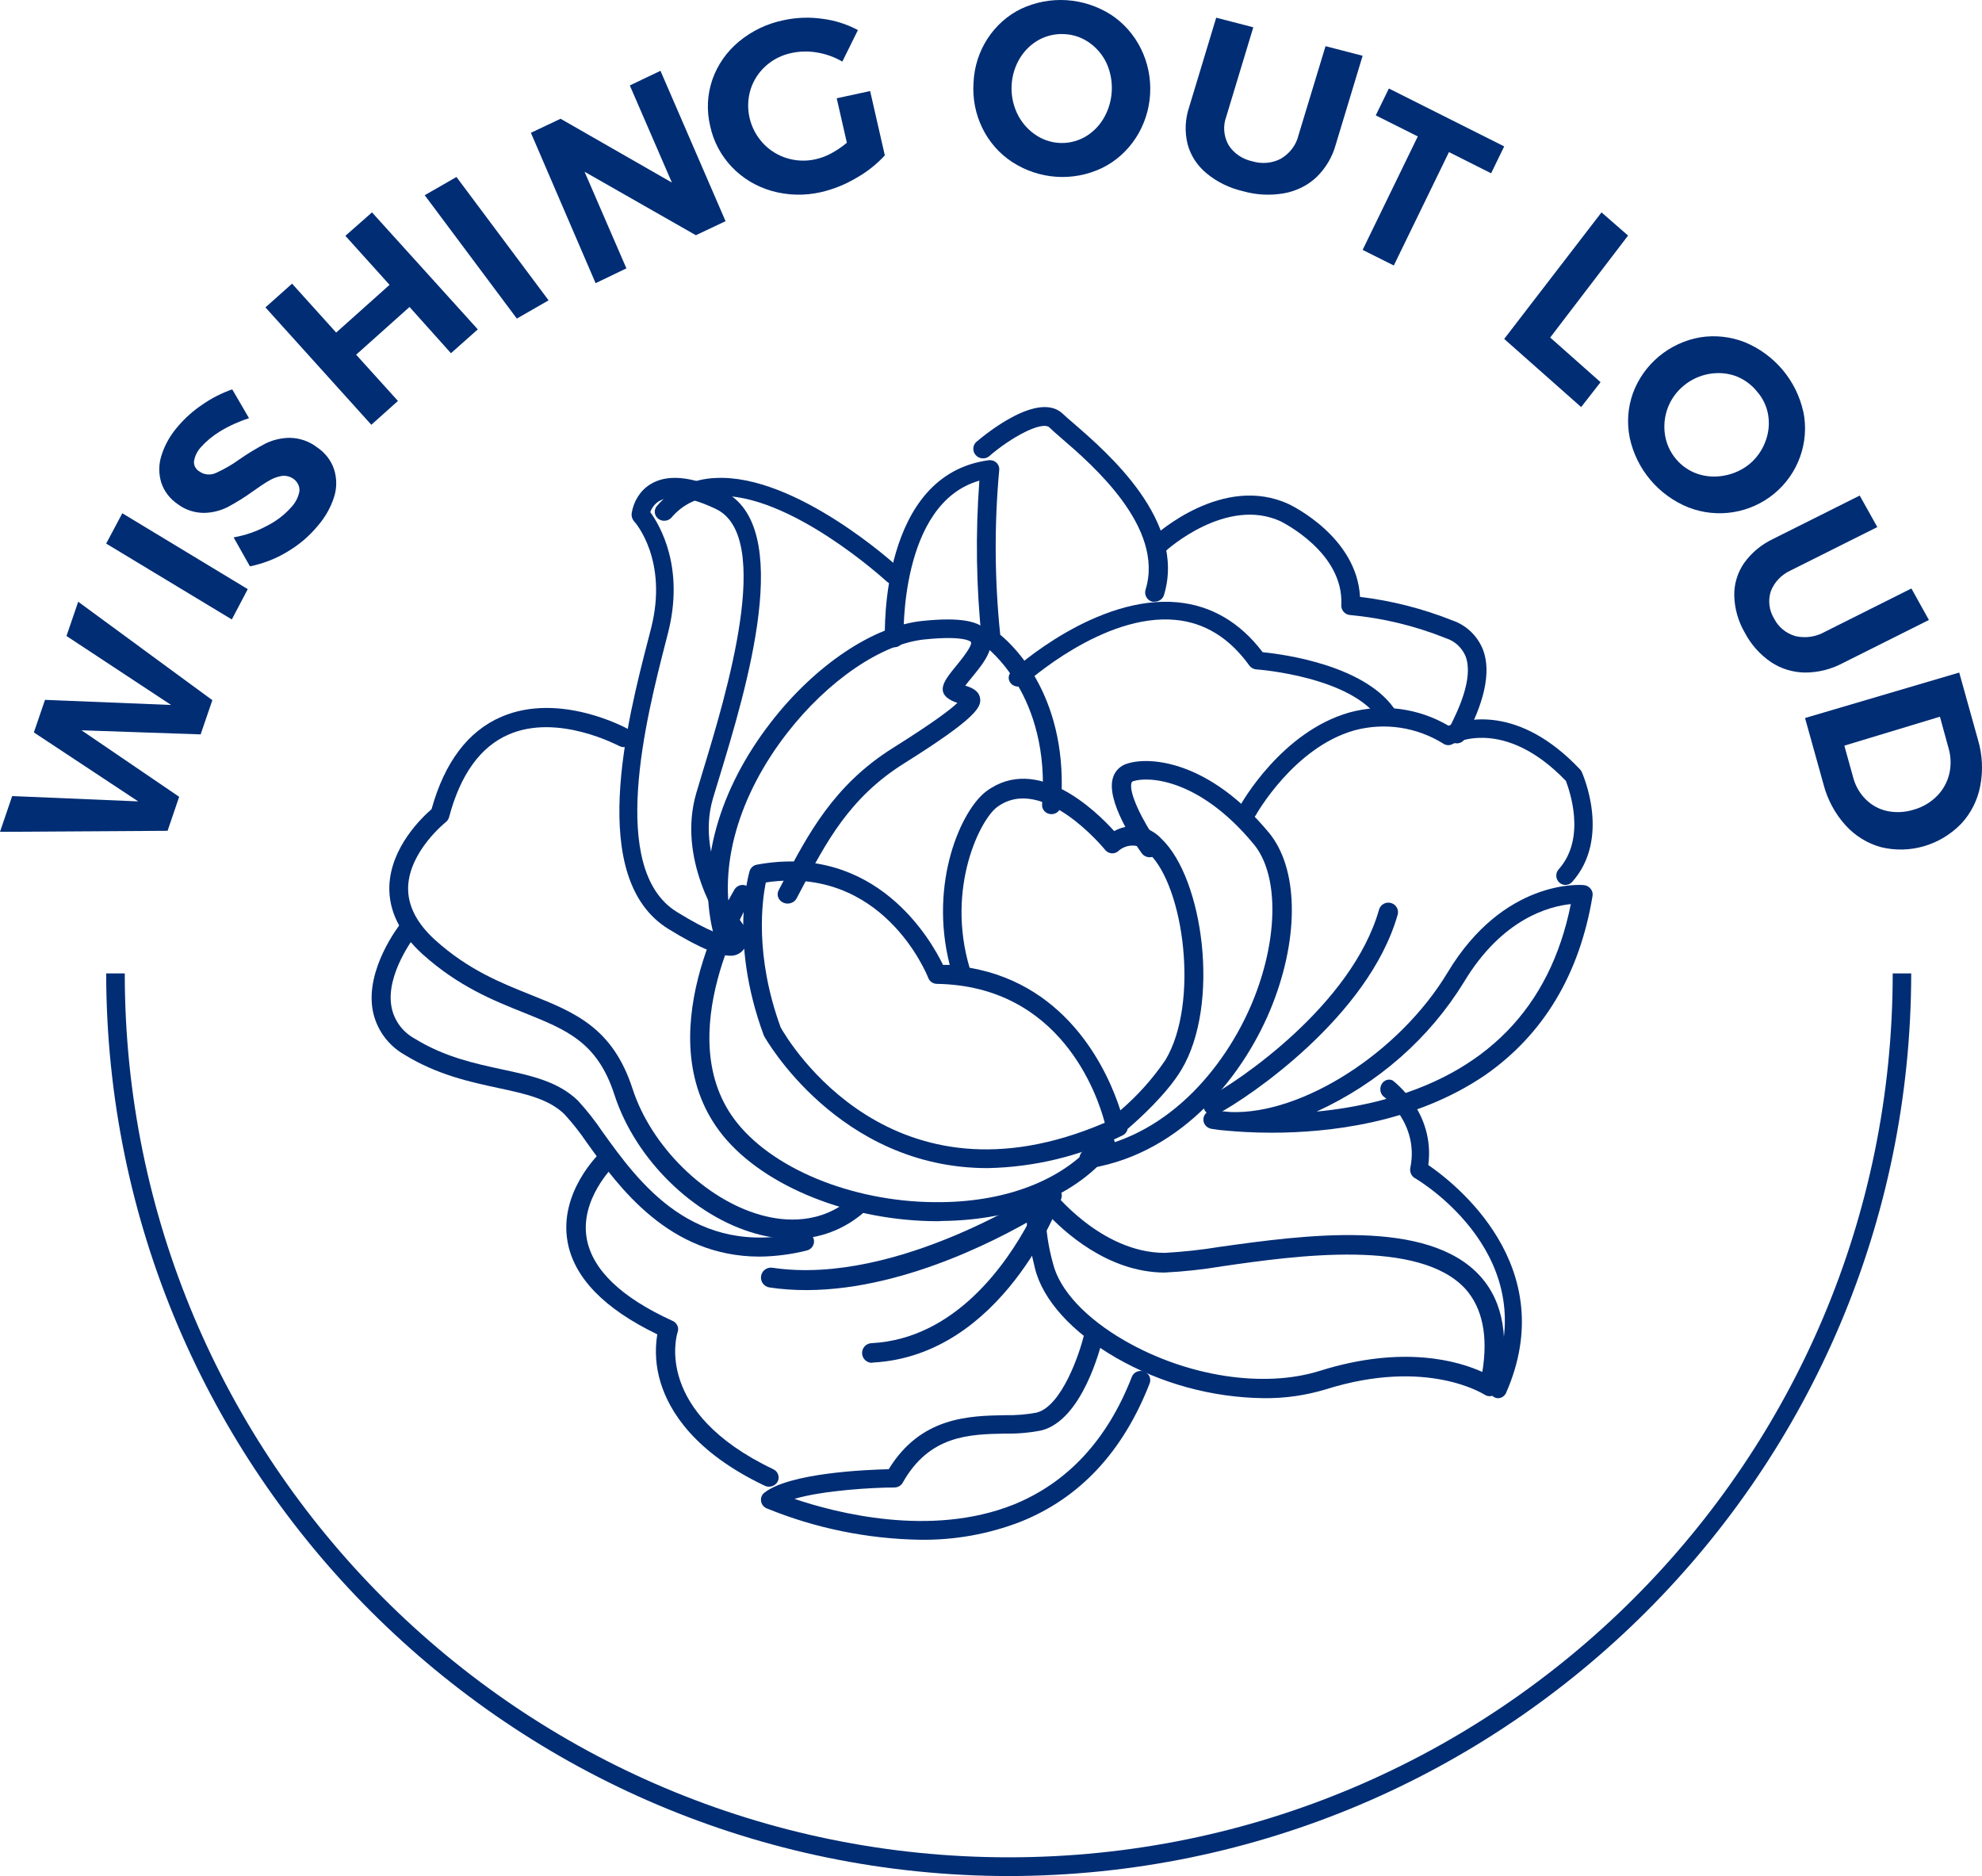 <?xml version="1.0" encoding="UTF-8"?>
<svg width="112px" height="106px" viewBox="0 0 112 106" version="1.1" xmlns="http://www.w3.org/2000/svg" xmlns:xlink="http://www.w3.org/1999/xlink">
    <title>WOL_navy</title>
    <g id="Page-1" stroke="none" stroke-width="1" fill="none" fill-rule="evenodd">
        <g id="Course" transform="translate(-98, -43)" fill="#002D74" fill-rule="nonzero">
            <g id="WOL_navy" transform="translate(98, 43)">
                <path d="M57.011,106 C28.852,105.967 6.033,83.153 6,55 L7.05,55 C7.05,82.582 29.414,104.941 57.002,104.941 C84.59,104.941 106.954,82.582 106.954,55 L108,55 C107.969,83.146 85.162,105.958 57.011,106 L57.011,106 Z" id="Path"></path>
                <polygon id="Path" points="3.757 35.934 4.419 34 12 39.56 11.338 41.494 4.606 41.263 10.124 45.02 9.47 46.942 0 47 0.688 44.979 7.81 45.28 1.914 41.383 2.543 39.543 9.67 39.832"></polygon>
                <polygon id="Path" points="6 30.713 6.912 29 14 33.287 13.1 35"></polygon>
                <path d="M12.428,24.376 C12.019,24.626 11.653,24.93 11.342,25.278 C11.141,25.502 11.01,25.772 10.964,26.059 C10.938,26.291 11.058,26.516 11.273,26.641 C11.536,26.831 11.895,26.864 12.194,26.726 C12.671,26.512 13.122,26.252 13.538,25.949 C14.003,25.626 14.491,25.33 14.998,25.063 C15.422,24.853 15.896,24.742 16.379,24.738 C16.934,24.749 17.468,24.932 17.894,25.257 C18.365,25.568 18.712,26.013 18.879,26.523 C19.04,27.032 19.04,27.572 18.879,28.08 C18.69,28.672 18.377,29.226 17.958,29.709 C17.481,30.29 16.895,30.788 16.227,31.181 C15.586,31.569 14.873,31.846 14.123,32 L13.202,30.363 C13.864,30.247 14.5,30.027 15.08,29.713 C15.612,29.447 16.082,29.087 16.462,28.654 C16.707,28.393 16.867,28.074 16.922,27.734 C16.935,27.494 16.831,27.261 16.638,27.098 C16.445,26.935 16.183,26.859 15.923,26.89 C15.67,26.934 15.429,27.023 15.214,27.152 C14.97,27.291 14.661,27.494 14.293,27.759 C13.841,28.087 13.364,28.384 12.866,28.65 C12.455,28.858 11.995,28.971 11.526,28.979 C10.982,28.977 10.456,28.801 10.039,28.481 C9.6,28.182 9.277,27.762 9.118,27.283 C8.961,26.784 8.961,26.254 9.118,25.755 C9.302,25.156 9.615,24.597 10.039,24.11 C10.444,23.627 10.923,23.2 11.461,22.844 C11.969,22.491 12.528,22.207 13.124,22 L14.072,23.629 C13.492,23.814 12.94,24.065 12.428,24.376 Z" id="Path"></path>
                <polygon id="Path" points="15 17.369 16.504 16.027 18.997 18.791 22.014 16.094 19.517 13.325 21.021 12 27 18.61 25.483 19.957 23.142 17.344 20.125 20.041 22.487 22.654 20.983 24"></polygon>
                <polygon id="Path" points="24 11.03 25.794 10 31 16.97 29.206 18"></polygon>
                <polygon id="Path" points="35.59 4.828 37.322 4 41 12.497 39.323 13.29 33.032 9.703 35.397 15.163 33.657 16 30 7.503 31.677 6.71 37.968 10.315"></polygon>
                <path d="M47.282,5.553 L49.17,5.144 L50,8.78 C49.527,9.293 48.973,9.729 48.359,10.071 C47.743,10.434 47.073,10.701 46.372,10.862 C45.461,11.068 44.51,11.043 43.612,10.789 C41.84,10.289 40.499,8.873 40.129,7.112 C39.922,6.246 39.965,5.341 40.255,4.498 C40.547,3.663 41.065,2.92 41.756,2.349 C42.483,1.745 43.353,1.329 44.288,1.14 C45.006,0.985 45.747,0.958 46.475,1.062 C47.178,1.151 47.858,1.367 48.48,1.699 L47.599,3.48 C47.168,3.228 46.694,3.056 46.2,2.971 C45.714,2.883 45.214,2.891 44.731,2.994 C43.63,3.218 42.742,4.009 42.413,5.057 C42.09,6.118 42.355,7.266 43.113,8.089 C43.86,8.898 45,9.246 46.088,8.998 C46.4,8.928 46.7,8.815 46.978,8.662 C47.291,8.493 47.584,8.293 47.855,8.066 L47.282,5.553 Z" id="Path"></path>
                <path d="M62.763,0.82 C64.242,1.779 65.098,3.508 64.991,5.322 C64.884,7.137 63.831,8.743 62.25,9.505 C60.617,10.272 58.725,10.141 57.202,9.158 C55.728,8.2 54.885,6.467 55.013,4.66 C55.053,3.768 55.33,2.905 55.814,2.169 C56.289,1.443 56.942,0.865 57.705,0.496 C59.341,-0.266 61.229,-0.144 62.763,0.82 L62.763,0.82 Z M58.739,2.233 C58.291,2.473 57.912,2.833 57.64,3.275 C57.07,4.209 57.004,5.385 57.465,6.383 C57.687,6.859 58.024,7.267 58.441,7.567 C59.277,8.174 60.366,8.248 61.27,7.759 C61.714,7.513 62.089,7.149 62.355,6.703 C62.914,5.764 62.984,4.594 62.539,3.59 C62.323,3.122 61.992,2.722 61.58,2.429 C61.172,2.132 60.693,1.96 60.197,1.931 C59.694,1.892 59.19,1.996 58.739,2.233 Z" id="Shape"></path>
                <path d="M69.423,8.194 C69.714,8.659 70.201,8.992 70.767,9.114 C71.307,9.279 71.897,9.224 72.389,8.963 C72.891,8.662 73.245,8.191 73.373,7.652 L74.904,2.609 L77,3.151 L75.474,8.194 C75.286,8.878 74.911,9.505 74.385,10.017 C73.89,10.481 73.255,10.796 72.562,10.921 C71.789,11.057 70.991,11.017 70.239,10.803 C69.47,10.625 68.76,10.276 68.171,9.786 C67.646,9.349 67.277,8.777 67.109,8.143 C66.937,7.448 66.969,6.723 67.2,6.042 L68.726,1 L70.822,1.542 L69.296,6.584 C69.099,7.115 69.145,7.696 69.423,8.194 L69.423,8.194 Z" id="Path"></path>
                <polygon id="Path" points="78.483 5 85 8.272 84.261 9.791 81.879 8.593 78.762 15 77 14.119 80.117 7.709 77.743 6.519"></polygon>
                <polygon id="Path" points="90.499 12 92 13.31 87.599 19.071 90.446 21.594 89.348 23 85 19.15"></polygon>
                <path d="M101.908,23.27 C102.251,24.989 101.623,26.758 100.269,27.882 C98.915,29.007 97.051,29.309 95.408,28.669 C93.717,27.985 92.477,26.515 92.095,24.742 C91.924,23.904 91.984,23.035 92.27,22.228 C92.877,20.571 94.329,19.363 96.077,19.059 C96.925,18.925 97.793,19.02 98.591,19.333 C100.277,20.028 101.514,21.499 101.903,23.27 L101.908,23.27 Z M98.086,21.248 C97.6,21.076 97.076,21.035 96.568,21.129 C96.048,21.222 95.56,21.448 95.153,21.785 C94.74,22.121 94.424,22.56 94.238,23.057 C94.06,23.54 94.007,24.06 94.086,24.569 C94.163,25.072 94.377,25.545 94.707,25.934 C95.029,26.323 95.454,26.615 95.935,26.777 C96.421,26.938 96.941,26.97 97.443,26.87 C97.965,26.777 98.454,26.552 98.863,26.218 C99.265,25.882 99.573,25.448 99.756,24.959 C99.941,24.487 99.998,23.975 99.921,23.474 C99.845,22.982 99.632,22.521 99.305,22.144 C98.988,21.742 98.566,21.432 98.086,21.248 L98.086,21.248 Z" id="Shape"></path>
                <path d="M100.061,33.423 C99.899,33.938 99.97,34.494 100.256,34.958 C100.494,35.432 100.93,35.789 101.459,35.943 C102.028,36.072 102.628,35.983 103.128,35.695 L108.01,33.25 L109,35.03 L104.117,37.474 C103.467,37.82 102.733,38.001 101.987,38 C101.303,37.989 100.638,37.784 100.078,37.411 C99.456,36.985 98.952,36.422 98.609,35.77 C98.23,35.126 98.021,34.404 98.001,33.667 C97.985,33.013 98.176,32.369 98.551,31.82 C98.969,31.234 99.539,30.76 100.207,30.444 L105.09,28 L106.084,29.78 L101.201,32.224 C100.668,32.464 100.257,32.895 100.061,33.423 L100.061,33.423 Z" id="Path"></path>
                <path d="M111.899,44.417 C111.745,45.219 111.371,45.958 110.82,46.546 C109.637,47.762 107.928,48.262 106.301,47.868 C105.529,47.658 104.83,47.227 104.285,46.625 C103.691,45.968 103.263,45.17 103.04,44.302 L102,40.569 L110.713,38 L111.775,41.808 C112.025,42.654 112.067,43.55 111.899,44.417 L111.899,44.417 Z M105.445,45.179 C105.781,45.509 106.201,45.734 106.656,45.827 C107.15,45.927 107.66,45.9 108.141,45.748 C108.634,45.611 109.085,45.347 109.451,44.981 C109.79,44.641 110.032,44.211 110.148,43.738 C110.264,43.25 110.25,42.738 110.106,42.257 L109.622,40.495 L104.221,42.13 L104.73,43.963 C104.858,44.427 105.105,44.847 105.445,45.179 L105.445,45.179 Z" id="Shape"></path>
                <path d="M50.474,32.996 C50.337,32.996 50.204,32.945 50.105,32.854 C50.05,32.801 44.588,27.806 40.493,28.025 C39.499,28.054 38.568,28.499 37.947,29.24 C37.758,29.457 37.421,29.487 37.193,29.307 C36.966,29.127 36.935,28.805 37.123,28.588 C37.935,27.631 39.14,27.056 40.429,27.008 C44.949,26.769 50.614,31.902 50.835,32.121 C50.993,32.265 51.043,32.486 50.962,32.679 C50.88,32.873 50.684,33 50.466,33 L50.474,32.996 Z" id="Path"></path>
                <path d="M41.264,53.999 C40.665,53.999 39.647,53.642 37.767,52.485 C33.162,49.641 35.418,40.791 36.655,36.033 L36.792,35.498 C37.763,31.679 35.927,29.548 35.829,29.452 C35.728,29.336 35.678,29.178 35.692,29.017 C35.797,28.323 36.18,27.718 36.733,27.373 C37.673,26.777 39.048,26.895 40.825,27.726 C44.988,29.674 42.165,38.942 40.649,43.922 C40.512,44.357 40.387,44.792 40.285,45.122 C39.236,48.702 42.051,52.32 42.078,52.355 C42.116,52.401 42.145,52.454 42.165,52.512 C42.334,52.918 42.255,53.398 41.969,53.712 C41.778,53.908 41.524,54.012 41.264,53.999 Z M36.745,28.935 C37.293,29.687 38.703,32.075 37.74,35.798 L37.603,36.333 C36.541,40.477 34.325,49.106 38.245,51.524 C40.105,52.672 40.892,52.873 41.19,52.899 C40.555,52.029 38.264,48.497 39.349,44.8 C39.451,44.448 39.576,44.039 39.713,43.587 C41.025,39.277 43.758,30.305 40.442,28.752 C38.617,27.882 37.701,28.052 37.238,28.317 C37.016,28.456 36.843,28.673 36.745,28.935 Z" id="Shape"></path>
                <path d="M44.782,70 C44.072,69.994 43.365,69.892 42.683,69.696 C39.17,68.707 35.9,65.486 34.725,61.868 C33.758,58.87 32.012,58.189 29.615,57.221 C27.878,56.528 25.911,55.74 23.88,53.915 C22.603,52.755 21.956,51.462 22.002,50.061 C22.079,47.864 23.859,46.173 24.387,45.719 C25.123,43.064 26.452,41.308 28.334,40.499 C31.625,39.086 35.351,41.115 35.508,41.201 C35.768,41.345 35.862,41.674 35.719,41.936 C35.575,42.197 35.249,42.292 34.989,42.147 C34.955,42.147 31.553,40.285 28.751,41.497 C27.15,42.186 26.017,43.758 25.379,46.164 C25.349,46.278 25.283,46.379 25.191,46.451 C25.191,46.451 23.139,48.083 23.063,50.104 C23.029,51.149 23.539,52.155 24.578,53.102 C26.473,54.815 28.347,55.547 29.999,56.211 C32.477,57.204 34.623,58.061 35.747,61.525 C36.798,64.767 39.838,67.764 42.985,68.647 C44.364,69.036 46.391,69.182 48.133,67.67 C48.358,67.492 48.684,67.524 48.871,67.743 C49.057,67.962 49.04,68.291 48.831,68.488 C47.711,69.474 46.27,70.012 44.782,70 L44.782,70 Z" id="Path"></path>
                <path d="M42.926,71 C37.805,71 34.968,67.073 33.18,64.587 C32.795,64.015 32.367,63.472 31.9,62.961 C31.012,62.089 29.681,61.8 28.137,61.469 C26.592,61.138 24.723,60.736 22.867,59.6 C21.919,59.062 21.259,58.143 21.062,57.085 C20.635,54.759 22.543,52.311 22.62,52.206 C22.801,51.975 23.139,51.932 23.375,52.11 C23.61,52.288 23.654,52.62 23.473,52.852 C23.473,52.873 21.766,55.04 22.125,56.901 C22.27,57.658 22.752,58.313 23.439,58.686 C25.12,59.725 26.852,60.094 28.367,60.421 C30.006,60.773 31.55,61.104 32.664,62.194 C33.172,62.749 33.637,63.34 34.055,63.963 C36.094,66.8 39.175,71.088 45.336,69.629 C45.625,69.561 45.915,69.736 45.985,70.019 C46.054,70.303 45.877,70.588 45.588,70.656 C44.718,70.874 43.824,70.99 42.926,71 L42.926,71 Z" id="Path"></path>
                <path d="M71.416,78.999 C68.487,78.963 65.613,78.177 63.062,76.713 C60.586,75.288 58.915,73.444 58.48,71.647 C57.696,68.429 58.024,67.598 58.399,67.234 C58.596,67.033 58.884,66.954 59.154,67.026 C59.261,67.06 59.357,67.126 59.426,67.217 C59.452,67.251 62.184,70.789 65.82,70.789 C66.867,70.731 67.909,70.617 68.944,70.447 C73.633,69.793 80.674,68.806 83.649,72.11 C84.971,73.574 85.324,75.713 84.702,78.462 C84.664,78.638 84.542,78.783 84.377,78.849 C84.212,78.915 84.026,78.894 83.88,78.792 C83.85,78.792 80.67,76.696 74.929,78.497 C73.789,78.842 72.605,79.012 71.416,78.999 L71.416,78.999 Z M59.077,68.472 C59.094,69.459 59.237,70.438 59.503,71.387 C59.87,72.889 61.353,74.487 63.574,75.76 C67.099,77.783 71.421,78.449 74.588,77.453 C79.323,75.968 82.456,76.921 83.764,77.518 C84.101,75.479 83.764,73.911 82.827,72.846 C80.231,69.966 73.241,70.941 69.064,71.547 C67.98,71.729 66.887,71.848 65.79,71.902 C62.593,71.88 60.1,69.59 59.077,68.472 Z" id="Shape"></path>
                <path d="M84.656,79 C84.582,79 84.509,78.982 84.442,78.948 C84.323,78.883 84.234,78.768 84.193,78.63 C84.153,78.492 84.166,78.342 84.228,78.214 C87.396,71.056 80.268,66.741 79.944,66.561 C79.749,66.447 79.648,66.206 79.698,65.972 C80.201,63.469 78.17,61.936 78.146,61.923 C77.979,61.742 77.952,61.457 78.083,61.243 C78.213,61.029 78.465,60.943 78.684,61.039 C78.787,61.116 81.096,62.855 80.712,65.826 C82.189,66.84 88.259,71.537 85.103,78.708 C85.015,78.888 84.843,79 84.656,79 Z" id="Path"></path>
                <path d="M71.864,64 C70.788,64 69.9,63.937 69.301,63.882 C69.018,63.864 68.736,63.83 68.457,63.781 C68.156,63.73 67.955,63.454 68.009,63.165 C68.062,62.876 68.349,62.683 68.649,62.734 C68.649,62.734 68.969,62.785 69.524,62.831 C73.539,62.995 79.055,59.513 81.802,54.947 C84.973,49.67 89.312,49.989 89.495,50.01 C89.648,50.022 89.788,50.095 89.88,50.212 C89.981,50.329 90.021,50.484 89.99,50.633 C89.264,55.035 87.23,58.429 83.954,60.724 C79.96,63.462 75.07,64 71.864,64 Z M88.765,51.083 C87.58,51.2 84.894,51.882 82.733,55.477 C80.778,58.665 77.874,61.218 74.397,62.806 C75.578,62.696 76.748,62.496 77.896,62.209 C83.949,60.674 87.597,56.932 88.765,51.083 Z" id="Shape"></path>
                <path d="M88.459,50 C88.331,50 88.207,49.951 88.112,49.862 C88.011,49.769 87.95,49.638 87.943,49.499 C87.937,49.36 87.984,49.224 88.076,49.121 C89.668,47.341 88.672,44.619 88.484,44.119 C85.002,40.497 82.21,41.981 82.092,42.035 C81.936,42.125 81.745,42.125 81.59,42.035 C80.077,41.081 78.247,40.804 76.528,41.268 C73.107,42.239 70.985,46.02 70.964,46.057 C70.874,46.221 70.705,46.323 70.521,46.325 C70.337,46.327 70.165,46.228 70.072,46.067 C69.978,45.905 69.976,45.704 70.066,45.54 C70.16,45.369 72.426,41.343 76.255,40.255 C78.145,39.741 80.158,40.01 81.855,41.005 C82.765,40.626 85.794,39.784 89.28,43.465 C89.32,43.506 89.353,43.554 89.378,43.606 C89.447,43.761 91.039,47.357 88.843,49.829 C88.744,49.939 88.605,50.001 88.459,50 L88.459,50 Z" id="Path"></path>
                <path d="M52.022,86.999 C49.029,86.953 46.073,86.35 43.317,85.221 C43.146,85.145 43.028,84.989 43.006,84.808 C42.978,84.629 43.052,84.45 43.198,84.338 C44.615,83.224 48.931,83.042 50.22,83.013 C52.035,80.047 54.771,79.997 56.791,79.96 C57.389,79.973 57.987,79.925 58.575,79.816 C60.005,79.457 61.021,76.436 61.26,75.405 C61.303,75.224 61.443,75.078 61.627,75.023 C61.81,74.968 62.01,75.012 62.152,75.139 C62.293,75.265 62.353,75.455 62.311,75.636 C62.2,76.106 61.167,80.241 58.844,80.822 C58.175,80.953 57.494,81.013 56.812,81 C54.801,81.037 52.521,81.078 51.01,83.777 C50.916,83.942 50.736,84.045 50.541,84.045 C49.367,84.045 46.553,84.201 44.893,84.688 C47.194,85.468 52.577,86.883 57.273,85.014 C60.321,83.777 62.571,81.363 63.959,77.794 C64.008,77.665 64.109,77.56 64.239,77.504 C64.369,77.447 64.517,77.443 64.65,77.493 C64.928,77.593 65.07,77.892 64.966,78.161 C63.468,82.015 61.017,84.643 57.683,85.976 C55.884,86.675 53.96,87.022 52.022,86.999 Z" id="Path"></path>
                <path d="M40.826,53 C40.559,53.001 40.329,52.827 40.275,52.583 C39.41,48.913 40.607,44.627 43.552,40.823 C46.075,37.561 49.378,35.362 52.126,35.083 C54.286,34.862 55.434,35.083 55.851,35.757 C56.335,36.561 55.541,37.52 54.905,38.29 C54.788,38.432 54.649,38.599 54.546,38.74 C54.838,38.832 55.317,38.986 55.385,39.465 C55.452,39.944 55.205,40.552 51.091,43.131 C47.998,45.068 46.671,47.605 45.264,50.288 L45.004,50.78 C44.859,51.027 44.53,51.124 44.259,51 C43.987,50.876 43.869,50.575 43.991,50.317 L44.246,49.83 C45.658,47.139 47.115,44.356 50.459,42.26 C52.883,40.74 53.775,40.032 54.103,39.711 C53.873,39.649 53.662,39.539 53.484,39.39 C52.969,38.911 53.484,38.299 54.008,37.653 C54.658,36.87 54.945,36.403 54.865,36.27 C54.865,36.27 54.564,35.891 52.251,36.128 C49.831,36.37 46.774,38.453 44.466,41.436 C41.709,44.997 40.584,48.98 41.378,52.363 C41.409,52.501 41.38,52.645 41.295,52.763 C41.211,52.88 41.079,52.961 40.93,52.987 C40.896,52.995 40.861,52.999 40.826,53 L40.826,53 Z" id="Path"></path>
                <path d="M59.417,46 L59.375,46 C59.235,45.99 59.104,45.925 59.012,45.822 C58.92,45.718 58.875,45.583 58.887,45.447 C59.388,39.263 55.73,36.566 55.692,36.538 C55.574,36.451 55.498,36.322 55.482,36.18 C55.164,33.182 55.117,30.162 55.343,27.157 C50.835,28.438 51.058,35.964 51.063,36.041 C51.072,36.325 50.843,36.563 50.549,36.574 C50.408,36.58 50.271,36.53 50.168,36.437 C50.065,36.344 50.005,36.214 50.002,36.078 C50.002,35.704 49.72,26.827 55.865,26.005 C56.027,25.983 56.191,26.034 56.309,26.145 C56.426,26.256 56.483,26.413 56.463,26.571 C56.181,29.664 56.201,32.776 56.522,35.866 C57.363,36.546 60.436,39.528 59.948,45.528 C59.928,45.796 59.695,46.003 59.417,46 L59.417,46 Z" id="Path"></path>
                <path d="M65.258,33.995 C65.204,34.002 65.151,34.002 65.097,33.995 C64.81,33.905 64.648,33.607 64.733,33.322 C65.821,29.804 61.725,26.26 59.966,24.748 C59.68,24.501 59.45,24.301 59.307,24.156 C58.9,23.76 57.14,24.693 55.874,25.796 C55.643,25.961 55.322,25.925 55.135,25.713 C54.948,25.501 54.956,25.184 55.155,24.982 C55.74,24.484 58.718,22.06 60.078,23.398 C60.213,23.53 60.425,23.713 60.69,23.939 C62.597,25.591 67.061,29.45 65.769,33.638 C65.694,33.852 65.488,33.995 65.258,33.995 L65.258,33.995 Z" id="Path"></path>
                <path d="M78.477,41 C78.282,41 78.102,40.903 78.006,40.746 C76.482,38.233 71.078,37.825 71.026,37.825 C70.854,37.817 70.696,37.735 70.598,37.603 C69.481,36.049 68.078,35.181 66.43,35.026 C62.352,34.63 57.983,38.594 57.936,38.633 C57.801,38.769 57.597,38.824 57.405,38.778 C57.212,38.733 57.063,38.593 57.016,38.414 C56.968,38.235 57.031,38.047 57.178,37.924 C57.371,37.745 61.962,33.603 66.537,34.031 C68.45,34.213 70.068,35.161 71.351,36.85 C72.537,36.968 77.317,37.599 78.93,40.255 C79.025,40.41 79.023,40.599 78.926,40.753 C78.829,40.906 78.651,41 78.459,41 L78.477,41 Z" id="Path"></path>
                <path d="M82.329,42 C82.149,42 81.981,41.906 81.884,41.752 C81.787,41.597 81.774,41.404 81.85,41.238 C81.884,41.165 81.926,41.072 81.981,40.961 C82.371,40.173 83.283,38.324 82.821,37.089 C82.617,36.595 82.208,36.218 81.703,36.059 C79.971,35.363 78.15,34.922 76.295,34.751 C76.003,34.733 75.78,34.48 75.794,34.185 C75.95,31.203 72.432,29.5 72.39,29.466 C69.306,28.022 65.918,31.088 65.885,31.122 C65.668,31.321 65.333,31.304 65.137,31.084 C64.941,30.864 64.958,30.525 65.175,30.326 C65.334,30.181 69.117,26.753 72.84,28.49 C73.004,28.571 76.673,30.343 76.853,33.725 C78.645,33.941 80.402,34.389 82.081,35.058 C82.864,35.327 83.492,35.929 83.8,36.706 C84.439,38.38 83.38,40.539 82.93,41.442 C82.88,41.54 82.838,41.625 82.809,41.689 C82.722,41.878 82.535,41.999 82.329,42 L82.329,42 Z" id="Path"></path>
                <path d="M55.804,66 C47.379,66 43.235,58.645 43.185,58.55 C43.171,58.527 43.16,58.503 43.152,58.478 C41.19,53.15 42.32,49.381 42.358,49.222 C42.417,49.028 42.578,48.886 42.773,48.854 C49.49,47.618 52.603,53.099 53.289,54.52 L53.668,54.52 C52.483,49.869 54.32,45.752 55.746,44.7 C58.622,42.586 61.943,45.829 62.961,46.959 C63.841,46.465 64.934,46.64 65.626,47.387 C67.991,49.62 68.976,56.749 66.76,60.442 C65.958,61.781 64.424,63.18 63.722,63.784 C63.687,63.949 63.577,64.087 63.427,64.156 C61.042,65.321 58.443,65.949 55.804,66 Z M44.116,58.054 C44.557,58.837 50.376,68.614 62.429,63.437 C62.014,61.862 59.935,55.701 52.932,55.589 C52.721,55.586 52.533,55.453 52.454,55.251 C52.35,54.986 49.852,48.876 43.276,49.86 C43.077,50.831 42.62,53.963 44.116,58.054 Z M54.79,54.678 C60.497,55.671 62.666,60.716 63.311,62.735 C64.28,61.909 65.137,60.952 65.858,59.89 C67.775,56.698 66.918,50.095 64.911,48.2 C64.694,47.946 64.386,47.794 64.058,47.777 C63.73,47.76 63.41,47.88 63.169,48.11 C62.944,48.281 62.629,48.241 62.45,48.02 C62.417,47.977 58.925,43.703 56.348,45.598 C55.384,46.309 53.456,50.168 54.79,54.678 Z" id="Shape"></path>
                <path d="M53.004,69 C48.078,69 43.22,67.069 40.856,64.166 C36.412,58.695 41.316,50.574 41.528,50.223 C41.69,49.995 42.001,49.932 42.24,50.079 C42.478,50.226 42.561,50.533 42.431,50.781 C42.384,50.861 37.716,58.602 41.684,63.482 C43.883,66.194 48.522,67.994 53.211,67.923 C57.069,67.88 60.289,66.558 62.045,64.293 C62.161,64.142 62.349,64.065 62.538,64.09 C62.726,64.115 62.887,64.239 62.96,64.415 C63.032,64.591 63.005,64.793 62.889,64.944 C60.906,67.504 57.474,68.941 53.228,68.987 L53.004,69 Z" id="Path"></path>
                <path d="M61.542,65.975 C61.26,65.972 61.026,65.761 61.002,65.488 C60.978,65.214 61.173,64.968 61.451,64.92 C66.233,64.131 69.472,59.961 70.894,56.32 C72.254,52.834 72.237,49.365 70.841,47.69 C67.755,43.968 64.885,43.863 64.042,44.137 C63.994,44.145 63.955,44.18 63.942,44.226 C63.759,44.766 64.564,46.39 65.416,47.601 C65.589,47.843 65.527,48.174 65.279,48.342 C65.03,48.51 64.689,48.45 64.516,48.209 C64.168,47.72 62.451,45.221 62.903,43.909 C63.021,43.542 63.319,43.256 63.698,43.145 C65.003,42.723 68.337,42.998 71.698,47.04 C73.35,49.028 73.437,52.826 71.92,56.716 C70.402,60.607 66.885,65.122 61.633,66 L61.542,65.975 Z" id="Path"></path>
                <path d="M43.45,84 C43.365,83.999 43.281,83.979 43.206,83.942 C39.239,82.057 37.826,79.736 37.334,78.129 C37.058,77.241 36.993,76.307 37.142,75.392 C34.138,73.943 32.434,72.183 32.072,70.161 C31.575,67.391 33.816,65.228 33.903,65.137 C34.12,64.948 34.454,64.956 34.661,65.153 C34.869,65.351 34.877,65.669 34.679,65.876 C34.679,65.896 32.752,67.757 33.157,69.99 C33.476,71.743 35.106,73.312 38.009,74.633 C38.259,74.744 38.381,75.015 38.293,75.264 C38.236,75.442 36.911,79.781 43.694,83.012 C43.825,83.073 43.925,83.182 43.971,83.314 C44.018,83.445 44.008,83.589 43.943,83.713 C43.848,83.889 43.658,84 43.45,84 L43.45,84 Z" id="Path"></path>
                <path d="M49.285,77 C49.088,77.005 48.902,76.905 48.798,76.736 C48.695,76.567 48.689,76.356 48.783,76.182 C48.877,76.008 49.057,75.897 49.255,75.891 C53.982,75.641 56.891,71.396 58.165,68.999 C55.322,70.613 49.145,73.595 43.477,72.742 C43.17,72.695 42.959,72.407 43.007,72.1 C43.054,71.793 43.341,71.582 43.648,71.629 C50.731,72.689 59.053,67.156 59.136,67.099 C59.335,66.96 59.6,66.968 59.79,67.118 C59.981,67.268 60.05,67.524 59.962,67.75 C59.83,68.111 56.614,76.6 49.316,76.987 L49.285,77 Z" id="Path"></path>
                <path d="M68.55,63 C68.298,63.003 68.077,62.834 68.016,62.592 C67.955,62.351 68.071,62.1 68.295,61.986 C69.938,61.134 76.39,56.796 77.929,51.393 C78.01,51.107 78.311,50.94 78.601,51.02 C78.891,51.1 79.061,51.397 78.98,51.683 C77.332,57.452 70.539,62.028 68.81,62.936 C68.73,62.978 68.641,63 68.55,63 Z" id="Path"></path>
            </g>
        </g>
    </g>
</svg>